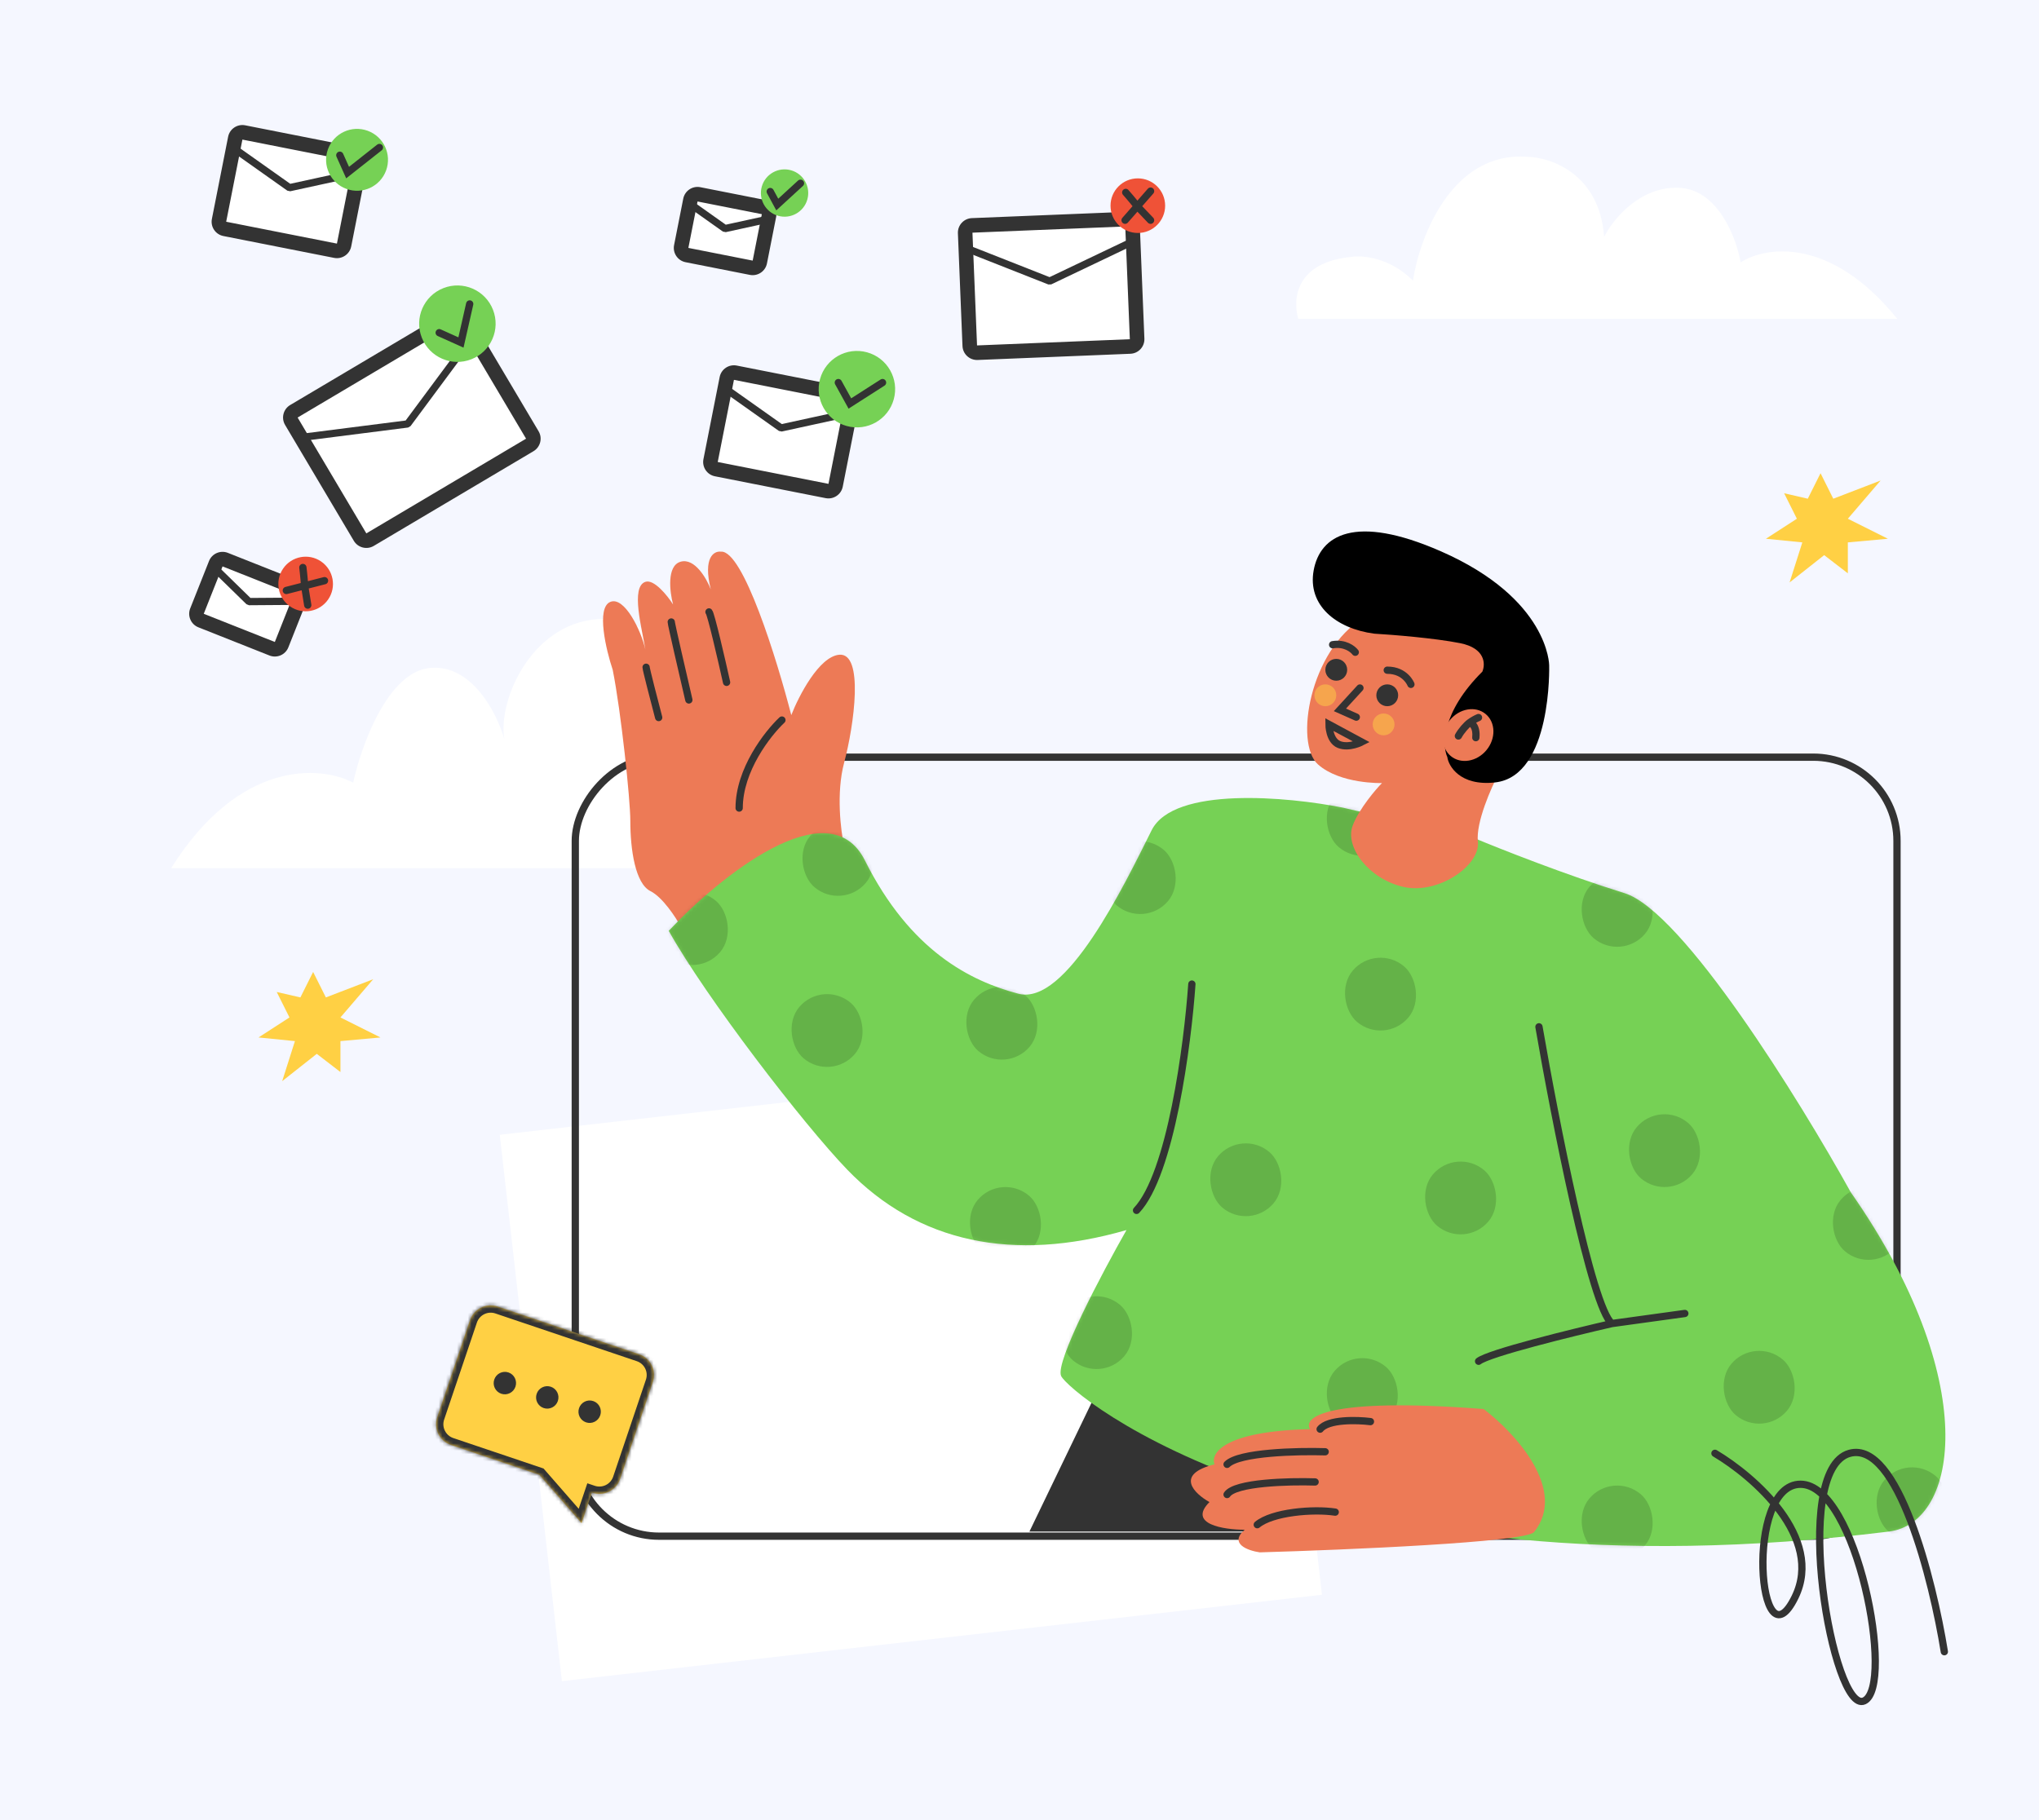 <svg width="560" height="500" viewBox="0 0 560 500" fill="none" xmlns="http://www.w3.org/2000/svg">
<rect width="560" height="500" fill="#F5F7FF"/>
<path d="M388.059 77.078C381.659 70.677 374.059 70.078 371.059 70.578C356.002 72.083 354.944 81.972 356.559 87.578H521.059C502.659 64.778 484.725 67.744 478.059 72.078C476.892 65.411 471.859 51.978 461.059 51.578C450.259 51.178 442.892 60.411 440.559 65.078C439.359 47.878 426.059 43.244 419.559 43.077C398.759 41.477 389.892 65.078 388.059 77.078Z" fill="white"/>
<path d="M166 170C192.4 170 200 215.667 200.5 238.5H47C65.8 208.5 88.167 210.333 97 215C99.167 205 106.4 184.7 118 183.5C129.6 182.3 136.5 196 138.5 203C136.667 192 146.5 170 166 170Z" fill="white"/>
<path d="M82.5 274L86 267L89.5 274L102.5 269L93.5 279.5L104.5 285L93.5 286V294.5L87 289.5L77.5 297L81 286L71 285L79.5 279.5L76 272.5L82.5 274Z" fill="#FFD044"/>
<rect width="210" height="151" transform="matrix(-0.994 0.113 0.113 0.994 346 288)" fill="white"/>
<rect x="-1" y="1" width="363" height="214" rx="23" transform="matrix(-1 0 0 1 520 207)" stroke="#333333" stroke-width="2"/>
<path d="M282.726 420.734L299.857 385.202L303.029 375.685C345.117 384.779 429.293 403.095 429.293 403.602V420.734H282.726Z" fill="#333333"/>
<path d="M377.075 391.216C373.161 390.755 364.918 390.387 363.26 392.597" stroke="#333333" stroke-width="2"/>
<path d="M231.827 209.567C229.617 217.856 230.906 228.217 231.827 232.362L186.928 254.466C185.547 251.933 181.955 246.453 178.639 244.795C174.495 242.723 173.113 233.5 173.113 225.454C173.113 219.685 170.58 195.522 168.278 184.009C166.436 178.483 163.719 167.017 167.587 165.359C171.455 163.701 176.106 173.188 177.258 178.483C176.337 172.727 173.113 161.215 177.258 159.833C179.602 159.052 183.244 163.517 184.856 166.05C183.935 162.596 183.06 155.412 186.928 154.307C190.796 153.202 194.066 158.912 195.217 161.906C193.007 153.064 196.138 151.314 197.98 151.544C204.059 150.992 213.407 181.247 217.321 196.443C219.393 191.147 224.919 180.418 230.445 179.865C237.353 179.174 234.59 199.206 231.827 209.567Z" fill="#ED7A56"/>
<path d="M194.717 168.104C195.27 168.656 198.171 181.228 199.552 187.445" stroke="#333333" stroke-width="2" stroke-linecap="round"/>
<path d="M184.356 170.867C184.356 171.419 187.58 185.372 189.191 192.28" stroke="#333333" stroke-width="2" stroke-linecap="round"/>
<path d="M177.449 183.3C177.449 183.852 179.751 192.74 180.902 197.115" stroke="#333333" stroke-width="2" stroke-linecap="round"/>
<path d="M214.064 197.078C214.466 196.699 215.099 196.718 215.477 197.12C215.856 197.523 215.837 198.155 215.434 198.534L214.064 197.078ZM204.006 221.982C204.006 222.534 203.559 222.982 203.006 222.982C202.454 222.982 202.006 222.534 202.006 221.982H204.006ZM215.434 198.534C213.546 200.311 210.673 203.653 208.278 207.835C205.879 212.022 204.006 216.971 204.006 221.982H202.006C202.006 216.494 204.047 211.196 206.542 206.841C209.039 202.481 212.037 198.985 214.064 197.078L215.434 198.534Z" fill="#333333"/>
<path d="M368.785 221.861L404.704 230.15C411.842 233.143 430.125 240.373 446.15 245.346C462.176 250.32 494.273 302.218 508.318 327.545C544.237 378.937 538.098 418.348 518.756 420.734C361.956 440.075 293.494 382.805 291.421 377.97C289.763 374.102 302.704 349.649 309.381 337.907C278.297 346.886 252.049 341.36 232.708 321.329C220.661 308.852 193.795 273.897 183.664 255.707C197.479 240.971 227.596 216.473 237.543 236.366C249.976 261.233 266.554 269.522 279.679 272.976C292.803 276.43 308.69 243.274 316.288 228.078C322.367 215.92 353.819 218.868 368.785 221.861Z" fill="#76D155"/>
<mask id="mask0" style="mask-type:alpha" maskUnits="userSpaceOnUse" x="183" y="219" width="352" height="206">
<path d="M368.785 221.861L404.704 230.15C411.842 233.143 430.125 240.373 446.15 245.346C462.176 250.32 494.273 302.218 508.318 327.545C544.237 378.937 538.098 418.348 518.756 420.734C361.956 440.075 293.494 382.805 291.421 377.97C289.763 374.102 302.704 349.649 309.381 337.907C278.297 346.886 252.049 341.36 232.708 321.329C220.661 308.852 193.795 273.897 183.664 255.707C197.479 240.971 227.596 216.473 237.543 236.366C249.976 261.233 266.554 269.522 279.679 272.976C292.803 276.43 308.69 243.274 316.288 228.078C322.367 215.92 353.819 218.868 368.785 221.861Z" fill="#76D155"/>
</mask>
<g mask="url(#mask0)">
<rect width="20" height="20" rx="10" transform="matrix(-0.647 0.762 0.762 0.647 300 352)" fill="black" fill-opacity="0.15"/>
<rect width="20" height="20" rx="10" transform="matrix(-0.647 0.762 0.762 0.647 274 267)" fill="black" fill-opacity="0.15"/>
<rect width="20" height="20" rx="10" transform="matrix(-0.647 0.762 0.762 0.647 229 222)" fill="black" fill-opacity="0.15"/>
<rect width="20" height="20" rx="10" transform="matrix(-0.647 0.762 0.762 0.647 226 269)" fill="black" fill-opacity="0.15"/>
<rect width="20" height="20" rx="10" transform="matrix(-0.647 0.762 0.762 0.647 189 241)" fill="black" fill-opacity="0.15"/>
<rect width="20" height="20" rx="10" transform="matrix(-0.647 0.762 0.762 0.647 275 322)" fill="black" fill-opacity="0.15"/>
<rect width="20" height="20" rx="10" transform="matrix(-0.647 0.762 0.762 0.647 312 227)" fill="black" fill-opacity="0.15"/>
<rect width="20" height="20" rx="10" transform="matrix(-0.647 0.762 0.762 0.647 400 315)" fill="black" fill-opacity="0.15"/>
<rect width="20" height="20" rx="10" transform="matrix(-0.647 0.762 0.762 0.647 378 259)" fill="black" fill-opacity="0.15"/>
<rect width="20" height="20" rx="10" transform="matrix(-0.647 0.762 0.762 0.647 341 310)" fill="black" fill-opacity="0.15"/>
<rect width="20" height="20" rx="10" transform="matrix(-0.647 0.762 0.762 0.647 373 369)" fill="black" fill-opacity="0.15"/>
<rect width="20" height="20" rx="10" transform="matrix(-0.647 0.762 0.762 0.647 443 236)" fill="black" fill-opacity="0.15"/>
<rect width="20" height="20" rx="10" transform="matrix(-0.647 0.762 0.762 0.647 456 302)" fill="black" fill-opacity="0.15"/>
<rect width="20" height="20" rx="10" transform="matrix(-0.647 0.762 0.762 0.647 512 322)" fill="black" fill-opacity="0.15"/>
<rect width="20" height="20" rx="10" transform="matrix(-0.647 0.762 0.762 0.647 524 399)" fill="black" fill-opacity="0.15"/>
<rect width="20" height="20" rx="10" transform="matrix(-0.647 0.762 0.762 0.647 482 367)" fill="black" fill-opacity="0.15"/>
<rect width="20" height="20" rx="10" transform="matrix(-0.647 0.762 0.762 0.647 443 404)" fill="black" fill-opacity="0.15"/>
<rect width="20" height="20" rx="10" transform="matrix(-0.647 0.762 0.762 0.647 373 211)" fill="black" fill-opacity="0.15"/>
</g>
<path d="M405.894 231.202C405.309 225.938 409.553 216.336 411.749 212.193C415.652 199.276 420.384 172.857 408.09 170.518C395.795 168.178 380.524 169.055 374.425 169.786C359.788 178.56 355.397 204.15 361.984 209.999C368.113 215.442 379.548 215.117 379.548 215.117C378.084 216.579 373.254 222.136 371.498 226.815C369.302 232.664 375.889 241.438 385.403 243.631C394.917 245.825 406.626 237.782 405.894 231.202Z" fill="#ED7A56"/>
<path d="M365 199L373.98 203.835C373.98 203.835 370.526 205.631 367.763 204.526C365 203.421 365 199 365 199Z" stroke="#333333" stroke-width="2" stroke-linecap="round"/>
<path d="M373.5 189L368 195L372.5 197" stroke="#333333" stroke-width="2" stroke-linecap="round"/>
<path d="M377.4 174.07C366.912 172.678 359.045 166.241 360.793 156.675C362.541 147.109 371.98 141.022 395.754 151.457C425.471 164.502 425.471 182.763 425.471 182.763C425.471 182.763 426.344 213.2 410.613 214.941C400.884 216.018 397.794 210.303 397.503 207.984C396.046 204.795 395.929 195.635 407.117 184.504C407.991 182.475 407.991 178.069 400.999 176.678C394.007 175.287 382.353 174.359 377.4 174.07Z" fill="black"/>
<ellipse cx="403.239" cy="201.922" rx="6.5" ry="7.5" transform="rotate(39.536 403.239 201.922)" fill="#ED7A56"/>
<path d="M406.45 198.037C406.96 197.825 407.201 197.239 406.989 196.73C406.776 196.22 406.191 195.979 405.681 196.191L406.45 198.037ZM399.657 201.709C399.397 202.196 399.582 202.802 400.069 203.062C400.556 203.322 401.162 203.138 401.422 202.65L399.657 201.709ZM404.334 202.541C404.279 203.09 404.68 203.58 405.229 203.635C405.779 203.69 406.269 203.289 406.324 202.74L404.334 202.541ZM405.681 196.191C404.896 196.518 403.956 197.034 403.051 197.683L404.216 199.309C405.007 198.742 405.815 198.302 406.45 198.037L405.681 196.191ZM403.051 197.683C402.532 198.055 401.882 198.7 401.285 199.397C400.681 200.103 400.071 200.933 399.657 201.709L401.422 202.65C401.745 202.045 402.257 201.337 402.805 200.698C403.358 200.051 403.887 199.544 404.216 199.309L403.051 197.683ZM403.416 199.472C403.443 199.478 404.597 199.906 404.334 202.541L406.324 202.74C406.65 199.48 405.2 197.821 403.851 197.52L403.416 199.472Z" fill="#333333"/>
<path d="M372.217 179.18C371.526 178.259 369.316 176.555 366 177.108" stroke="#333333" stroke-width="2" stroke-linecap="round"/>
<path d="M387.5 188C387.5 188 386 184.108 381 184.108" stroke="#333333" stroke-width="2" stroke-linecap="round"/>
<circle r="3" transform="matrix(-1 0 0 1 367 184)" fill="#333333"/>
<circle r="3" transform="matrix(-1 0 0 1 364 191)" fill="#F6A54D"/>
<circle r="3" transform="matrix(-1 0 0 1 381 191)" fill="#333333"/>
<circle r="3" transform="matrix(-1 0 0 1 380 199)" fill="#F6A54D"/>
<path d="M422.665 282.077C427.04 307.405 437.171 359.165 442.697 363.586M442.697 363.586L462.728 360.823M442.697 363.586C431.645 366.118 408.85 371.736 406.087 373.947" stroke="#333333" stroke-width="2" stroke-linecap="round"/>
<path d="M327.341 270.335C326.19 286.913 321.539 322.555 312.145 332.502" stroke="#333333" stroke-width="2" stroke-linecap="round"/>
<path d="M421.283 420.918C430.677 409.313 415.987 393.518 407.468 387.071C364.365 383.755 357.734 389.373 359.806 392.597C336.045 393.15 332.407 399.274 333.558 402.267C322.506 405.03 328.032 410.326 332.176 412.629C326.098 418.707 336.091 420.227 341.847 420.227C337.426 424.095 342.768 425.983 345.991 426.444C369.937 425.753 418.52 423.681 421.283 420.918Z" fill="#ED7A56"/>
<path d="M376.385 390.525C372.701 390.065 364.78 389.835 362.57 392.598" stroke="#333333" stroke-width="2" stroke-linecap="round"/>
<path d="M363.951 398.814C356.353 398.584 340.327 398.953 337.012 402.268" stroke="#333333" stroke-width="2" stroke-linecap="round"/>
<path d="M361.188 407.103C354.05 406.873 339.222 407.242 337.012 410.557" stroke="#333333" stroke-width="2" stroke-linecap="round"/>
<path d="M366.714 415.392C360.728 414.471 349.445 415.392 345.301 418.846" stroke="#333333" stroke-width="2" stroke-linecap="round"/>
<rect x="79" y="114" width="55" height="41" rx="4" transform="rotate(-30.671 79 114)" fill="white"/>
<path d="M83.022 120.782L84.393 119.968L111.953 116.457L128.957 93.539L130.328 92.726" stroke="#333333" stroke-width="2" stroke-miterlimit="1"/>
<path d="M81.74 114.7L125.606 88.684L123.566 85.244L79.7 111.26L81.74 114.7ZM125.606 88.684L144.48 120.508L147.921 118.468L129.046 86.644L125.606 88.684ZM144.48 120.508L100.614 146.524L102.655 149.964L146.521 123.949L144.48 120.508ZM100.614 146.524L81.74 114.7L78.3 116.74L97.174 148.564L100.614 146.524ZM100.614 146.524L100.614 146.524L97.174 148.564C98.301 150.465 100.755 151.091 102.655 149.964L100.614 146.524ZM144.48 120.508L146.521 123.949C148.421 122.822 149.047 120.368 147.921 118.468L144.48 120.508ZM125.606 88.684L125.606 88.684L129.046 86.644C127.92 84.744 125.466 84.117 123.566 85.244L125.606 88.684ZM79.7 111.26C77.8 112.386 77.173 114.84 78.3 116.74L81.74 114.7L81.74 114.7L79.7 111.26Z" fill="#333333"/>
<rect x="60" y="153" width="25" height="18" rx="4" transform="rotate(21.637 60 153)" fill="white"/>
<path d="M58.724 156.218L59.397 156.485L68.382 165.263L81.288 165.169L81.962 165.436" stroke="#333333" stroke-width="2" stroke-miterlimit="1"/>
<path d="M61.122 155.597L80.642 163.34L82.117 159.622L62.596 151.878L61.122 155.597ZM80.642 163.34L75.48 176.353L79.198 177.828L84.36 164.815L80.642 163.34ZM75.48 176.353L55.959 168.61L54.484 172.328L74.005 180.072L75.48 176.353ZM55.959 168.61L61.122 155.597L57.404 154.122L52.241 167.135L55.959 168.61ZM55.959 168.61L55.959 168.61L52.241 167.135C51.427 169.189 52.431 171.514 54.484 172.328L55.959 168.61ZM75.48 176.353L74.005 180.072C76.058 180.886 78.383 179.882 79.198 177.828L75.48 176.353ZM80.642 163.34L84.36 164.815C85.175 162.761 84.17 160.436 82.117 159.622L80.642 163.34ZM62.596 151.878C60.543 151.064 58.218 152.068 57.404 154.122L61.122 155.597L61.122 155.597L62.596 151.878Z" fill="#333333"/>
<rect x="265" y="62" width="46" height="35" rx="4" transform="rotate(-2.329 265 62)" fill="white"/>
<path d="M265.273 68.725L266.606 68.671L288.294 77.22L309.903 66.91L311.235 66.856" stroke="#333333" stroke-width="2" stroke-miterlimit="1"/>
<path d="M267.08 63.917L309.045 62.21L308.882 58.214L266.917 59.92L267.08 63.917ZM309.045 62.21L310.305 93.185L314.301 93.022L313.042 62.048L309.045 62.21ZM310.305 93.185L268.339 94.891L268.502 98.888L310.467 97.181L310.305 93.185ZM268.339 94.891L267.08 63.917L263.083 64.08L264.343 95.054L268.339 94.891ZM268.339 94.891L268.339 94.891L264.343 95.054C264.432 97.261 266.294 98.978 268.502 98.888L268.339 94.891ZM310.305 93.185L310.467 97.181C312.674 97.092 314.391 95.23 314.301 93.022L310.305 93.185ZM309.045 62.21L313.042 62.048C312.952 59.841 311.09 58.124 308.882 58.214L309.045 62.21ZM266.917 59.92C264.71 60.01 262.993 61.872 263.083 64.08L267.08 63.917L267.08 63.917L266.917 59.92Z" fill="#333333"/>
<rect x="65" y="36" width="35" height="27" rx="4" transform="rotate(11.166 65 36)" fill="white"/>
<path d="M63.994 41.094L64.99 41.291L79.499 51.564L97.337 47.676L98.332 47.872" stroke="#333333" stroke-width="2" stroke-miterlimit="1"/>
<path d="M66.575 38.349L96.988 44.353L97.763 40.429L67.35 34.425L66.575 38.349ZM96.988 44.353L92.534 66.917L96.458 67.692L100.912 45.127L96.988 44.353ZM92.534 66.917L62.121 60.914L61.346 64.838L91.759 70.842L92.534 66.917ZM62.121 60.914L66.575 38.349L62.651 37.575L58.196 60.139L62.121 60.914ZM62.121 60.914L62.121 60.914L58.196 60.139C57.769 62.307 59.179 64.41 61.346 64.838L62.121 60.914ZM92.534 66.917L91.759 70.842C93.927 71.269 96.03 69.859 96.458 67.692L92.534 66.917ZM96.988 44.353L100.912 45.127C101.34 42.96 99.93 40.856 97.763 40.429L96.988 44.353ZM67.35 34.425C65.182 33.997 63.078 35.407 62.651 37.575L66.575 38.349L66.575 38.349L67.35 34.425Z" fill="#333333"/>
<rect x="190" y="53" width="22" height="17" rx="4" transform="rotate(11.166 190 53)" fill="white"/>
<path d="M189.367 56.207L189.993 56.331L199.111 62.796L210.325 60.344L210.95 60.468" stroke="#333333" stroke-width="2" stroke-miterlimit="1"/>
<path d="M191.575 55.349L209.234 58.835L210.009 54.911L192.349 51.425L191.575 55.349ZM209.234 58.835L206.717 71.589L210.641 72.364L213.158 59.61L209.234 58.835ZM206.717 71.589L189.057 68.103L188.283 72.028L205.942 75.513L206.717 71.589ZM189.057 68.103L191.575 55.349L187.651 54.575L185.133 67.329L189.057 68.103ZM189.057 68.103L189.057 68.103L185.133 67.329C184.705 69.496 186.115 71.6 188.283 72.028L189.057 68.103ZM206.717 71.589L205.942 75.513C208.109 75.941 210.213 74.531 210.641 72.364L206.717 71.589ZM209.234 58.835L213.158 59.61C213.586 57.443 212.176 55.339 210.009 54.911L209.234 58.835ZM192.349 51.425C190.182 50.997 188.078 52.407 187.651 54.575L191.575 55.349L191.575 55.349L192.349 51.425Z" fill="#333333"/>
<rect x="200" y="102" width="35" height="27" rx="4" transform="rotate(11.166 200 102)" fill="white"/>
<path d="M198.994 107.094L199.99 107.29L214.499 117.564L232.337 113.676L233.332 113.872" stroke="#333333" stroke-width="2" stroke-miterlimit="1"/>
<path d="M201.575 104.349L231.988 110.353L232.763 106.429L202.349 100.425L201.575 104.349ZM231.988 110.353L227.534 132.917L231.458 133.692L235.912 111.127L231.988 110.353ZM227.534 132.917L197.121 126.914L196.346 130.838L226.759 136.842L227.534 132.917ZM197.121 126.914L201.575 104.349L197.651 103.575L193.196 126.139L197.121 126.914ZM197.121 126.914L197.121 126.914L193.196 126.139C192.769 128.307 194.179 130.411 196.346 130.838L197.121 126.914ZM227.534 132.917L226.759 136.842C228.927 137.27 231.03 135.859 231.458 133.692L227.534 132.917ZM231.988 110.353L235.912 111.127C236.34 108.96 234.93 106.856 232.763 106.429L231.988 110.353ZM202.349 100.425C200.182 99.997 198.078 101.408 197.651 103.575L201.575 104.349L201.575 104.349L202.349 100.425Z" fill="#333333"/>
<path d="M496.5 137L500 130L503.5 137L516.5 132L507.5 142.5L518.5 148L507.5 149V157.5L501 152.5L491.5 160L495 149L485 148L493.5 142.5L490 135.5L496.5 137Z" fill="#FFD044"/>
<path d="M471 399.236C481.667 405.57 501 422.336 493 438.736C483 459.236 479 407.736 494.5 407.736C510 407.736 520.5 463.236 512 467.236C503.5 471.236 491.5 403.736 508 399.236C521.2 395.636 530.833 434.07 534 453.736" stroke="#333333" stroke-width="2" stroke-linecap="round"/>
<mask id="path-78-inside-1" fill="white">
<path fill-rule="evenodd" clip-rule="evenodd" d="M136.685 358.919C133.545 357.859 130.141 359.545 129.081 362.685L120.085 389.333C119.025 392.473 120.711 395.877 123.851 396.937L148.13 405.133L159.722 418.412L161.326 413.66L162.56 410.004L162.697 410.051C165.837 411.11 169.241 409.424 170.301 406.285L179.297 379.636C180.357 376.497 178.671 373.092 175.531 372.032L136.685 358.919Z"/>
</mask>
<path fill-rule="evenodd" clip-rule="evenodd" d="M136.685 358.919C133.545 357.859 130.141 359.545 129.081 362.685L120.085 389.333C119.025 392.473 120.711 395.877 123.851 396.937L148.13 405.133L159.722 418.412L161.326 413.66L162.56 410.004L162.697 410.051C165.837 411.11 169.241 409.424 170.301 406.285L179.297 379.636C180.357 376.497 178.671 373.092 175.531 372.032L136.685 358.919Z" fill="#FFD044"/>
<path d="M123.851 396.937L123.211 398.832L123.851 396.937ZM148.13 405.133L149.637 403.818L149.282 403.411L148.77 403.238L148.13 405.133ZM159.722 418.412L158.215 419.727L160.504 422.349L161.617 419.052L159.722 418.412ZM162.56 410.004L163.2 408.109L161.305 407.47L160.665 409.365L162.56 410.004ZM130.976 363.325C131.682 361.231 133.952 360.107 136.045 360.814L137.325 357.024C133.138 355.611 128.599 357.859 127.186 362.045L130.976 363.325ZM121.98 389.973L130.976 363.325L127.186 362.045L118.19 388.694L121.98 389.973ZM124.491 395.042C122.398 394.336 121.274 392.066 121.98 389.973L118.19 388.694C116.777 392.88 119.025 397.419 123.211 398.832L124.491 395.042ZM148.77 403.238L124.491 395.042L123.211 398.832L147.49 407.028L148.77 403.238ZM161.229 417.097L149.637 403.818L146.623 406.448L158.215 419.727L161.229 417.097ZM159.431 413.02L157.827 417.773L161.617 419.052L163.221 414.3L159.431 413.02ZM160.665 409.365L159.431 413.02L163.221 414.3L164.455 410.644L160.665 409.365ZM163.337 408.156L163.2 408.109L161.92 411.899L162.058 411.946L163.337 408.156ZM168.406 405.645C167.7 407.738 165.43 408.862 163.337 408.156L162.058 411.946C166.244 413.359 170.783 411.111 172.196 406.925L168.406 405.645ZM177.402 378.997L168.406 405.645L172.196 406.925L181.192 380.276L177.402 378.997ZM174.892 373.927C176.985 374.634 178.109 376.903 177.402 378.997L181.192 380.276C182.605 376.09 180.357 371.551 176.171 370.137L174.892 373.927ZM136.045 360.814L174.892 373.927L176.171 370.137L137.325 357.024L136.045 360.814Z" fill="#333333" mask="url(#path-78-inside-1)"/>
<path d="M137.67 382.87C136.063 382.327 135.201 380.578 135.746 378.963C136.292 377.348 138.037 376.479 139.645 377.021C141.252 377.564 142.114 379.313 141.569 380.928C141.023 382.544 139.278 383.413 137.67 382.87Z" fill="#333333"/>
<path d="M149.315 386.801C147.707 386.258 146.845 384.509 147.391 382.894C147.936 381.279 149.681 380.409 151.289 380.952C152.897 381.495 153.758 383.244 153.213 384.859C152.668 386.474 150.922 387.344 149.315 386.801Z" fill="#333333"/>
<path d="M160.959 390.732C159.351 390.189 158.49 388.44 159.035 386.825C159.58 385.209 161.326 384.34 162.933 384.883C164.541 385.426 165.402 387.175 164.857 388.79C164.312 390.405 162.567 391.275 160.959 390.732Z" fill="#333333"/>
<circle cx="125.619" cy="88.919" r="10.5" transform="rotate(-21.508 125.619 88.919)" fill="#76D155"/>
<path d="M120.621 91.393L126.601 94.085L129 83.5" stroke="#333333" stroke-width="2" stroke-linecap="round"/>
<circle cx="215.477" cy="53.028" r="6.5" transform="rotate(15.853 215.477 53.028)" fill="#76D155"/>
<path d="M211.541 52.619L213.472 56.19L219.846 50.342" stroke="#333333" stroke-width="2" stroke-linecap="round"/>
<circle cx="98.058" cy="43.905" r="8.5" transform="rotate(20.12 98.058 43.905)" fill="#76D155"/>
<path d="M93.329 42.644L95.466 47.413L104.206 40.517" stroke="#333333" stroke-width="2" stroke-linecap="round"/>
<circle cx="235.344" cy="106.906" r="10.5" transform="rotate(15.357 235.344 106.906)" fill="#76D155"/>
<path d="M230.244 105.1L233.413 110.842L242.383 105.1" stroke="#333333" stroke-width="2" stroke-linecap="round"/>
<circle cx="312.5" cy="56.5" r="7.5" fill="#EF5237"/>
<path d="M309.175 52.864C309.175 52.864 310.939 54.864 312.35 56.671M312.35 56.671L309 60.5M312.35 56.671L316 52.5M312.35 56.671L316 60.5" stroke="#333333" stroke-width="2" stroke-linecap="round"/>
<circle cx="83.948" cy="160.426" r="7.5" transform="rotate(34.42 83.948 160.426)" fill="#EF5237"/>
<path d="M83.183 155.891C83.183 155.891 83.513 158.587 83.659 160.918M83.659 160.918L78.639 162.206M83.659 160.918L89.126 159.515M83.659 160.918L84.52 166.236" stroke="#333333" stroke-width="2" stroke-linecap="round"/>
</svg>
